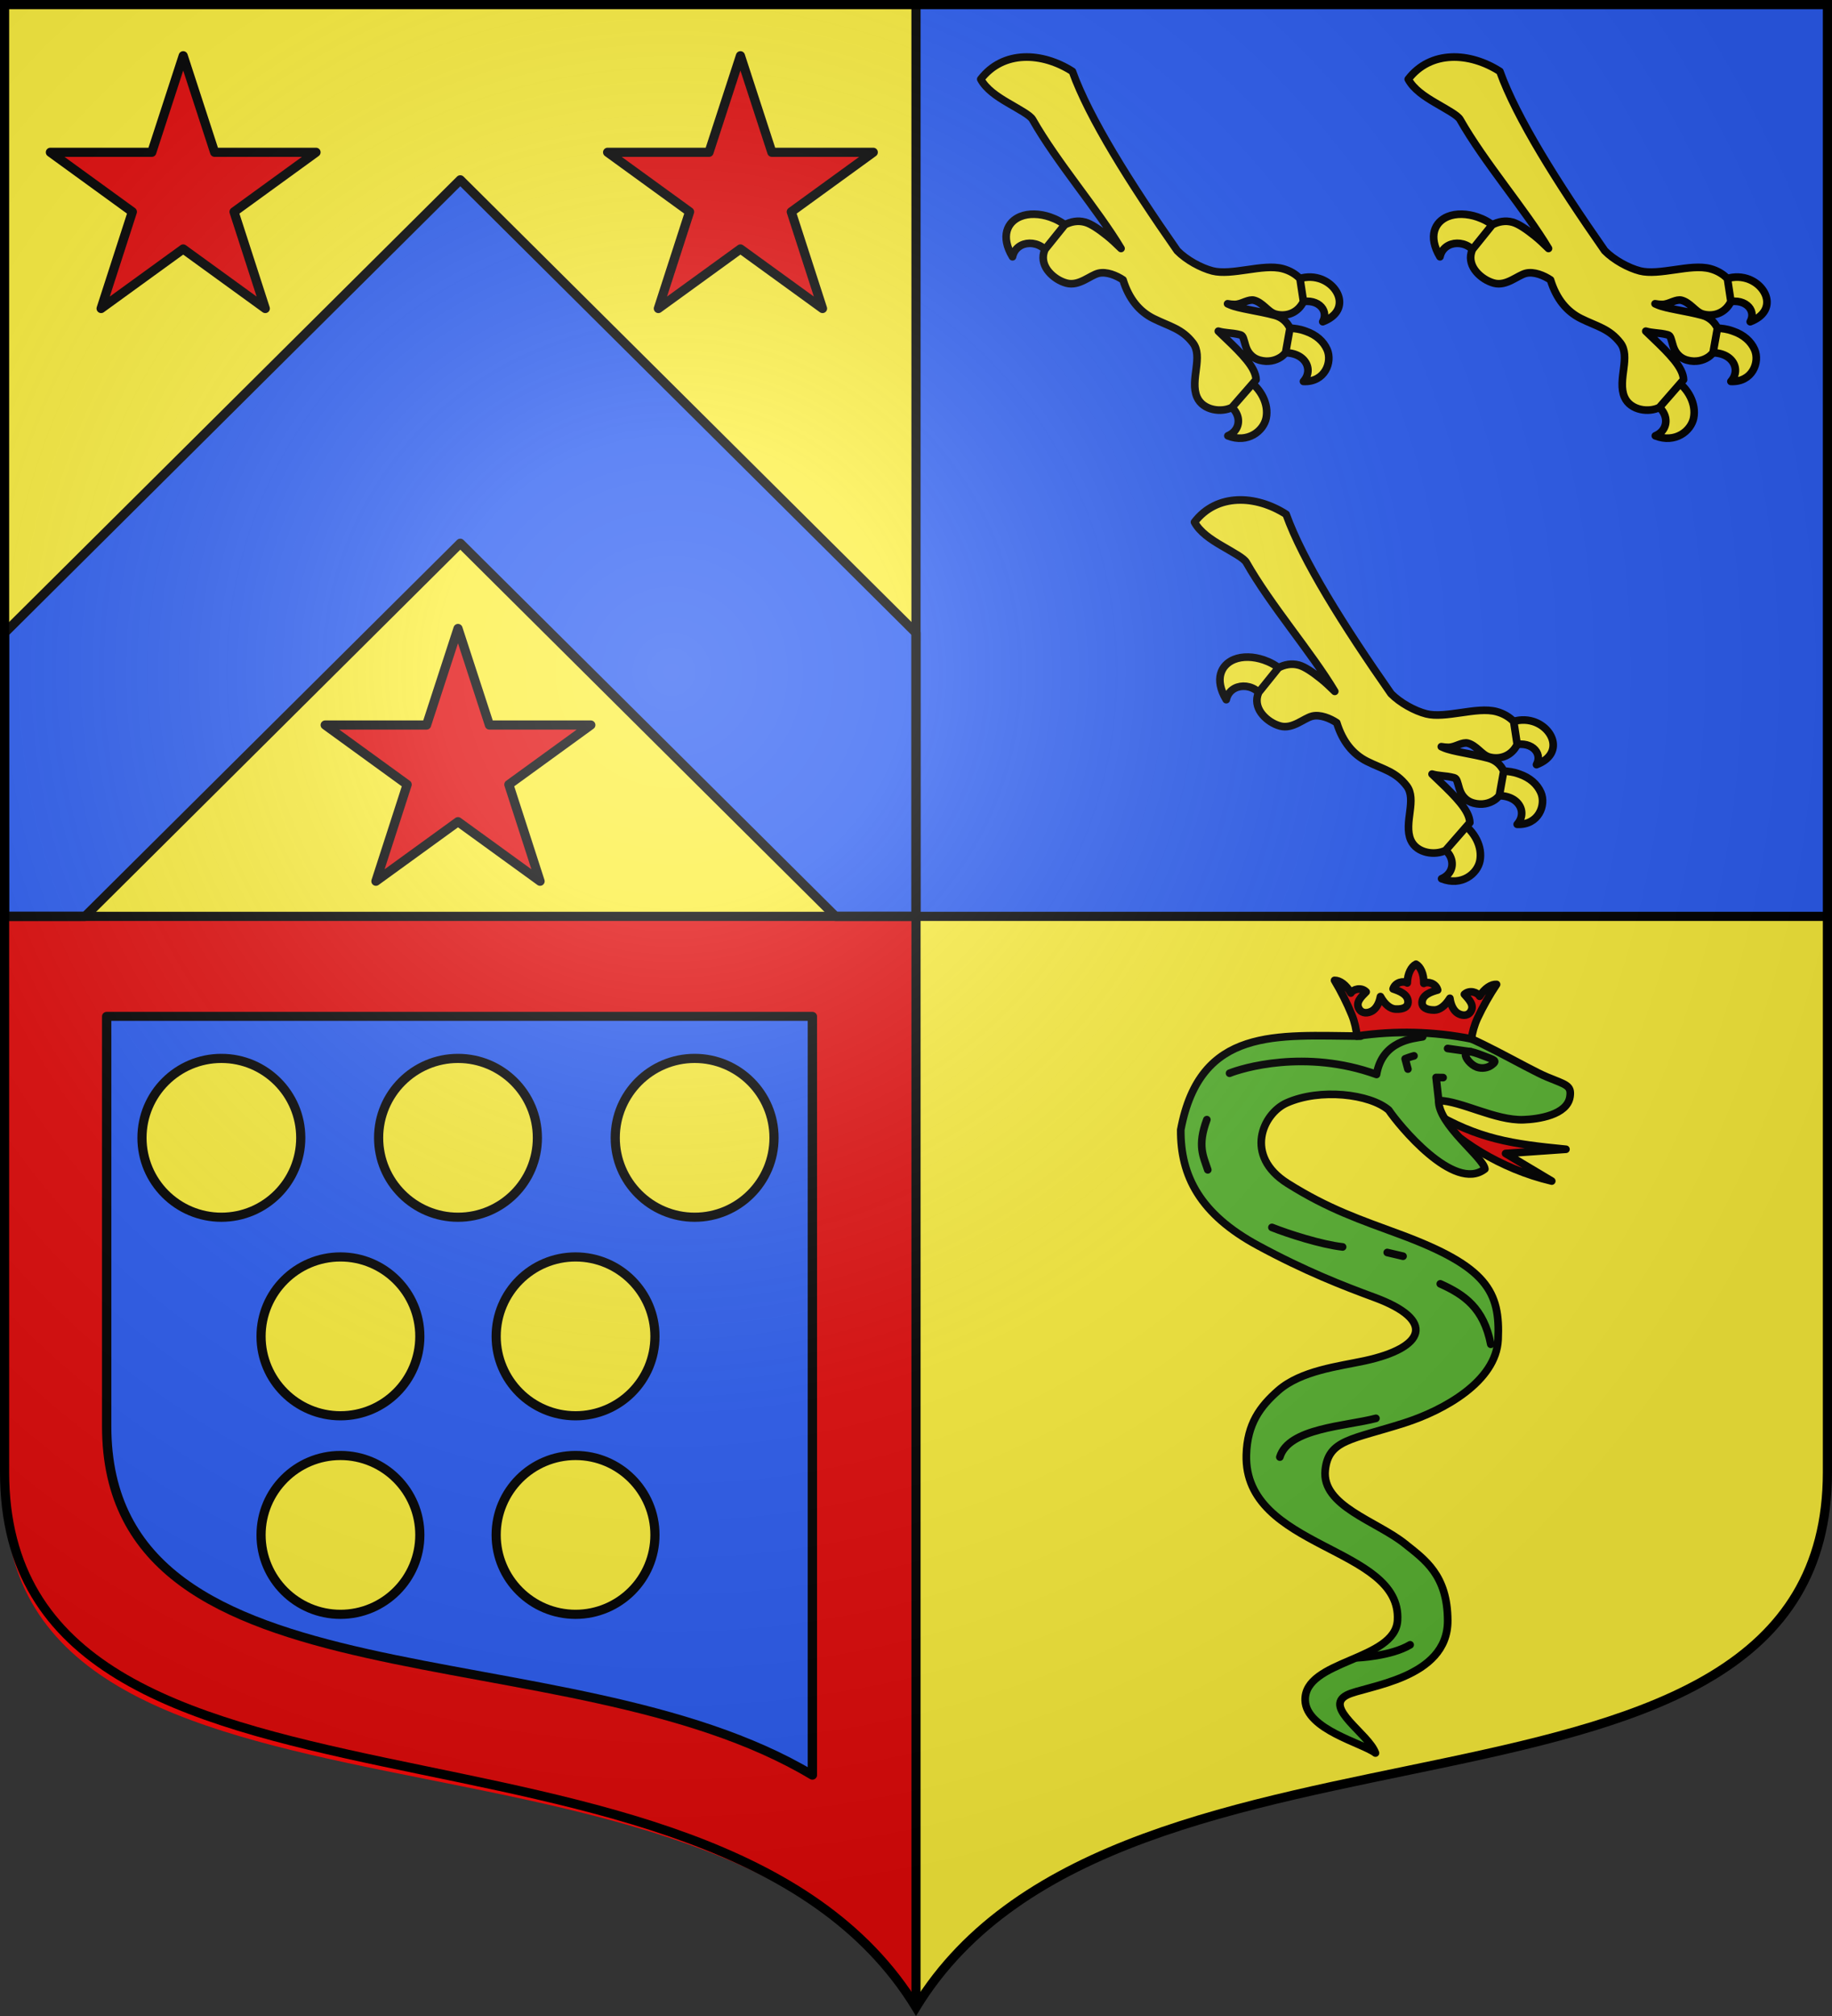 <?xml version="1.0" encoding="UTF-8" standalone="no"?><svg height="660" width="600" xmlns="http://www.w3.org/2000/svg" xmlns:xlink="http://www.w3.org/1999/xlink"><rect width="100%" height="100%" fill="#333333" stroke="none"/><radialGradient id="a" cx="220" cy="220" gradientUnits="userSpaceOnUse" r="405"><stop offset="0" stop-color="#fff" stop-opacity=".31"/><stop offset=".19" stop-color="#fff" stop-opacity=".25"/><stop offset=".6" stop-color="#6b6b6b" stop-opacity=".125"/><stop offset="1" stop-opacity=".125"/></radialGradient><path d="m300 1.5v298.5h298.5v-298.5zm-298.5 298.5-0 181.989c-0 128.784 231.64 65.81 298.5 175.132v-357.121z" fill="#2b5df2" stroke-width="1"/><path d="m598.5 300v181.989c0 128.784-231.64 65.81-298.5 175.132v-357.121zm-597-298.5 0 298.5h298.5v-298.5z" fill="#fcef3c" stroke-width="1"/><g stroke-width="1.019" transform="matrix(-1 0 0 .964 -250.1 90.776)"><path d="m-550.1 217.062v370.5c66.86-109.552 298.5-46.445 298.5-175.5v-195zm33.938 33.938h231.125v139.219c0 98.003-150.421 68.291-231.125 118.469z" fill="#e20909"/><path d="m-516.161 250.999v257.688c80.704-50.178 231.125-20.466 231.125-118.469v-139.219z" fill="none" stroke="#000" stroke-linecap="round" stroke-linejoin="round" stroke-width="3.056"/></g><circle id="b" cx="72.5" cy="372.5" fill="#fcef3c" r="26" stroke="#000" stroke-linecap="round" stroke-linejoin="round" stroke-width="3"/><use height="100%" transform="translate(77.5)" width="100%" xlink:href="#b"/><use height="100%" transform="translate(155)" width="100%" xlink:href="#b"/><use height="100%" transform="translate(39 65)" width="100%" xlink:href="#b"/><use height="100%" transform="translate(39 130)" width="100%" xlink:href="#b"/><use height="100%" transform="translate(116 65)" width="100%" xlink:href="#b"/><use height="100%" transform="translate(116 130)" width="100%" xlink:href="#b"/><path d="m150.75 58.867-149.25 148.348v92.785h26.35l122.9-122.156 122.9 122.156h26.35v-92.785z" fill="#2b5df2" stroke="#000" stroke-linecap="round" stroke-linejoin="round" stroke-width="3"/><path id="c" d="m150 205.755 10.291 31.605h33.209l-26.848 19.49 10.233 31.65-26.885-19.495-26.885 19.495 10.233-31.65-26.848-19.49h33.209z" fill="#e20909" stroke="#000" stroke-linecap="round" stroke-linejoin="round" stroke-width="3"/><use height="100%" transform="translate(-90 -187.5)" width="100%" xlink:href="#c"/><use height="100%" transform="translate(92.5 -187.5)" width="100%" xlink:href="#c"/><g id="d" stroke-width="1.206" transform="matrix(-.801 -.215 -.215 .801 1040.219 35.752)"><path d="m690.891 254.65c-8.601.32-15.181 9.287-5.761 16.107-1.351-5.299 5.022-9.043 11.837-4.41 2.783-1.07 4.704-5.965 2.724-8.724-2.794-2.214-5.932-3.079-8.799-2.972zm108.943 4.123c-2.596.172-5.2.798-7.542 1.917-4.491 3.899-2.631 11.249 3.352 13.23 5.288-6.219 14.821-3.156 14.456 3.835 6.778-6.557 5.535-12.76 1.152-16.107-2.883-2.201-7.091-3.164-11.418-2.876zm-107.267 17.257c-.678-.014-1.349.05-1.99.096-4.278.309-7.724 2.027-9.952 4.794-3.386 4.206-2.529 12.751 5.761 14.573-3.013-5.943 2.988-12.173 12.256-8.245 2.99-1.887 3.491-7.355.419-10.163-2.278-.648-4.459-1.014-6.495-1.055zm15.818 24.352c-6.664 2.096-11.144 7.359-11.523 12.847-.36 5.214 4.384 11.691 12.78 10.738-5.796-4.565-1.656-12.94 6.914-12.176 2.543-5.338-1.99-11.711-8.171-11.409z" fill="#fcef3c" stroke="#000" stroke-linecap="round" stroke-linejoin="round" stroke-width="3.014"/><path d="m840.374 213.31c-3.022 3.242-8.019 4.932-12.78 6.232-2.505.684-4.938 1.317-6.914 1.917-1.976.6-3.499 1.216-4.19 1.917-13.701 13.901-34.197 27.732-46.929 40.107 2.095-1.151 4.081-2.296 6.495-3.356 3.734-1.639 7.4-2.983 9.952-2.983 2.916 0 5.45 1.24 7.437 3.089l5.028 11.398c.032.449.105.882.105 1.332 0 2.895-1.582 5.23-3.876 6.818-2.294 1.587-5.217 2.503-7.857 2.503-2.658 0-4.759-1.451-6.495-2.983-1.736-1.531-3.227-3.225-4.714-4.048-2.852-1.578-7.151-1.003-10.056 0-4.221 6.725-9.533 10.392-15.503 11.611-3.488.712-6.508.942-9.323 1.545-2.815.602-5.431 1.562-8.275 3.728-2.659 2.025-3.353 5.526-3.876 9.374-.523 3.848-.947 8-3.247 10.866-1.855 2.31-4.634 3.137-7.333 3.036-2.699-.101-5.327-1.158-7.018-2.663l-6.39-13.049c.682-2.327 2.757-4.456 5.552-6.498 2.795-2.042 6.362-4.059 10.056-6.072 1.259-.686 2.499-1.381 3.771-2.077-1.365.009-2.528-.138-3.666-.32-1.677-.268-3.222-.533-5.133-.533-.589 0-.984.291-1.467.959-.482.668-.96 1.573-1.571 2.557-.611.984-1.397 1.994-2.514 2.77-1.117.776-2.57 1.385-4.504 1.385-3.305 0-5.945-1.424-7.647-3.356-.571-.649-.988-1.39-1.362-2.131l.838-9.8c1.607-1.943 4.091-3.356 7.123-3.356 6.791 0 14.335 1.15 18.122.586.332-.049.704-.094 1.048-.16-.933-.065-1.836-.234-2.619-.426-1.55-.38-2.716-1.366-3.876-2.184-1.16-.818-2.212-1.438-3.247-1.438-1.692 0-3.259.674-4.819 1.438-1.56.764-3.105 1.651-4.819 1.651-4.609 0-8.462-2.962-9.323-7.67l3.666-8.362c2.054-1.279 4.746-2.024 7.542-2.024 4.178 0 8.858 2.045 13.513 4.048 4.655 2.003 9.279 3.956 13.094 3.995 4.77.048 11.142-1.523 15.504-4.101 24.977-20.969 47.276-41.657 58.348-57.63 13.503-4.313 28.608-1.024 34.15 12.357z" fill="#fcef3c" stroke="#000" stroke-linecap="round" stroke-linejoin="round" stroke-width="3.014"/></g><use height="100%" transform="translate(140)" width="100%" xlink:href="#d"/><use height="100%" transform="translate(70 145)" width="100%" xlink:href="#d"/><g fill="none" stroke="#000" stroke-linecap="round" stroke-linejoin="round" stroke-width="3.088" transform="matrix(.81 0 0 .81 -402.889 -9.591)"><path d="m1130.559 476.343-24.407 1.704 18.674 11.149c-20.831-4.894-38.982-16.715-48.885-28.32 19.279 11.441 32.835 13.344 54.618 15.468z" fill="#e20909" fill-rule="evenodd"/><path d="m1047.506 430.622c12.202-7.045 23.517-2.702 35.941-1.858 7.223.49 31.628 15.156 39.459 18.367 7.787 3.193 9.984 3.408 9.283 7.986-1.13 7.39-12.857 9.088-18.791 9.292-11.467.394-25.054-7.563-34.295-7.765-.282 9.69 18.139 23.013 18.678 27.668-12.454 9.696-34.992-18.005-38.864-23.796-7.635-6.554-27.808-8.93-41.316-2.878-9.54 4.274-17.439 21.278.449 32.529 16.568 10.42 29.294 14.617 45.403 20.581 35.227 13.042 40.571 23.158 39.673 42.522-.782 16.872-21.862 28.578-37.846 33.69-21.266 6.802-30.749 6.685-32.051 19.044-1.534 14.557 20.719 20.544 32.248 29.807 7.92 6.363 17.193 12.525 17.271 31.037.101 23.745-33.452 26.349-40.74 30.086-9.783 5.015 8.75 15.617 11.532 23.442-5.24-4.047-27.991-9.435-28.416-21.256-.592-16.457 36.372-15.917 37.332-32.357 1.761-30.162-62.184-28.549-61.119-66.932.348-12.535 5.608-19.56 12.853-25.931 9.271-8.151 24.596-9.808 35.013-12.066 24.389-5.287 29.01-16.369 3.92-25.614-12.562-4.629-27.87-10.545-47.179-21.006-23.261-12.602-31.271-28.026-31.127-46.745 7.827-41.813 38.936-38.093 72.689-37.847z" fill="#5ab532" fill-rule="evenodd"/><path d="m1089.978 437.945c-.314 1.322 2.125 4.339 4.585 5.203 2.106.74 4.41.283 5.903-.822 2.556-1.893 1.216-2.006-3.234-3.742-6.205-2.42-6.94-1.962-7.253-.638z" fill="none"/><path d="m1079.103 456.644-1.051-9.315 2.834.045m-11.773-8.779c-1.583.388-3.567 1.184-3.567 1.184l1.117 4.153m-8.364 74.135 6.391 1.502m-24.438-3.755c-8.613-.956-22.089-5.303-28.573-7.885m-26.318-43.554c-3.905 10.533-1.456 14.721.376 20.275m94.01 46.084c9.599 4.318 17.585 9.732 20.424 24.426m-32.618 121.472c-7.8 4.673-21.378 5.232-21.378 5.232m7.549-96.767c-12.101 3.205-35.319 3.882-38.842 15.655m57.743-169.864c-3.749.702-16.323 1.479-18.65 15.223-28.856-10.433-54.62-2.464-59.431-.493m97.495-8.7-9.314-1.308" fill="none"/><path d="m1046.008 430.592c15.522-2.257 30.98-1.904 46.369 1.159.251-2.435 1.173-5.707 2.414-8.371 2.166-4.647 4.922-9.518 7.713-13.665-2.046-.137-4.781 1.471-6.843 4.794-.754-1.527-4.005-2.743-6.162-.788 1.73 1.98 4.305 4.424 2.467 7.092-1.317 1.911-3.682 1.516-5.253.499-1.409-.912-2.683-2.97-3.076-5.981-2.035 3.27-4.303 4.744-6.315 4.745-3.359.001-4.992-1.163-4.947-3.009.08-3.239 3.781-4.363 6.309-5.088-.751-2.813-4.141-3.556-5.604-2.682.071-3.911-1.354-6.745-3.147-7.74-1.841.904-3.405 3.664-3.53 7.574-1.417-.946-4.84-.373-5.731 2.399 2.488.85 6.129 2.158 6.047 5.397-.047 1.845-1.736 2.926-5.091 2.758-2.009-.101-4.201-1.686-6.07-5.054-.543 2.987-1.918 4.979-3.371 5.82-1.62.937-4.003 1.213-5.222-.761-1.703-2.757.992-5.069 2.819-6.96-2.057-2.061-5.365-1.009-6.194.479-1.894-3.422-4.545-5.165-6.595-5.13 2.58 4.282 5.09 9.284 7.021 14.034 1.107 2.722 1.863 6.036 1.993 8.481z" fill="#e20909" fill-rule="evenodd"/></g><path d="m300 657.121 0-655.621m-298.5 298.5h597" fill="none" stroke="#000" stroke-width="3"/><path d="m1.5 1.5v481.5c0 129.055 231.64 65.948 298.5 175.5 66.86-109.552 298.5-46.445 298.5-175.5v-481.5z" fill="url(#a)"/><path d="m1.5 1.5v480.492c0 128.785 231.64 65.81 298.5 175.133 66.86-109.323 298.5-46.348 298.5-175.133v-480.492z" fill="none" stroke="#000" stroke-width="3"/></svg>